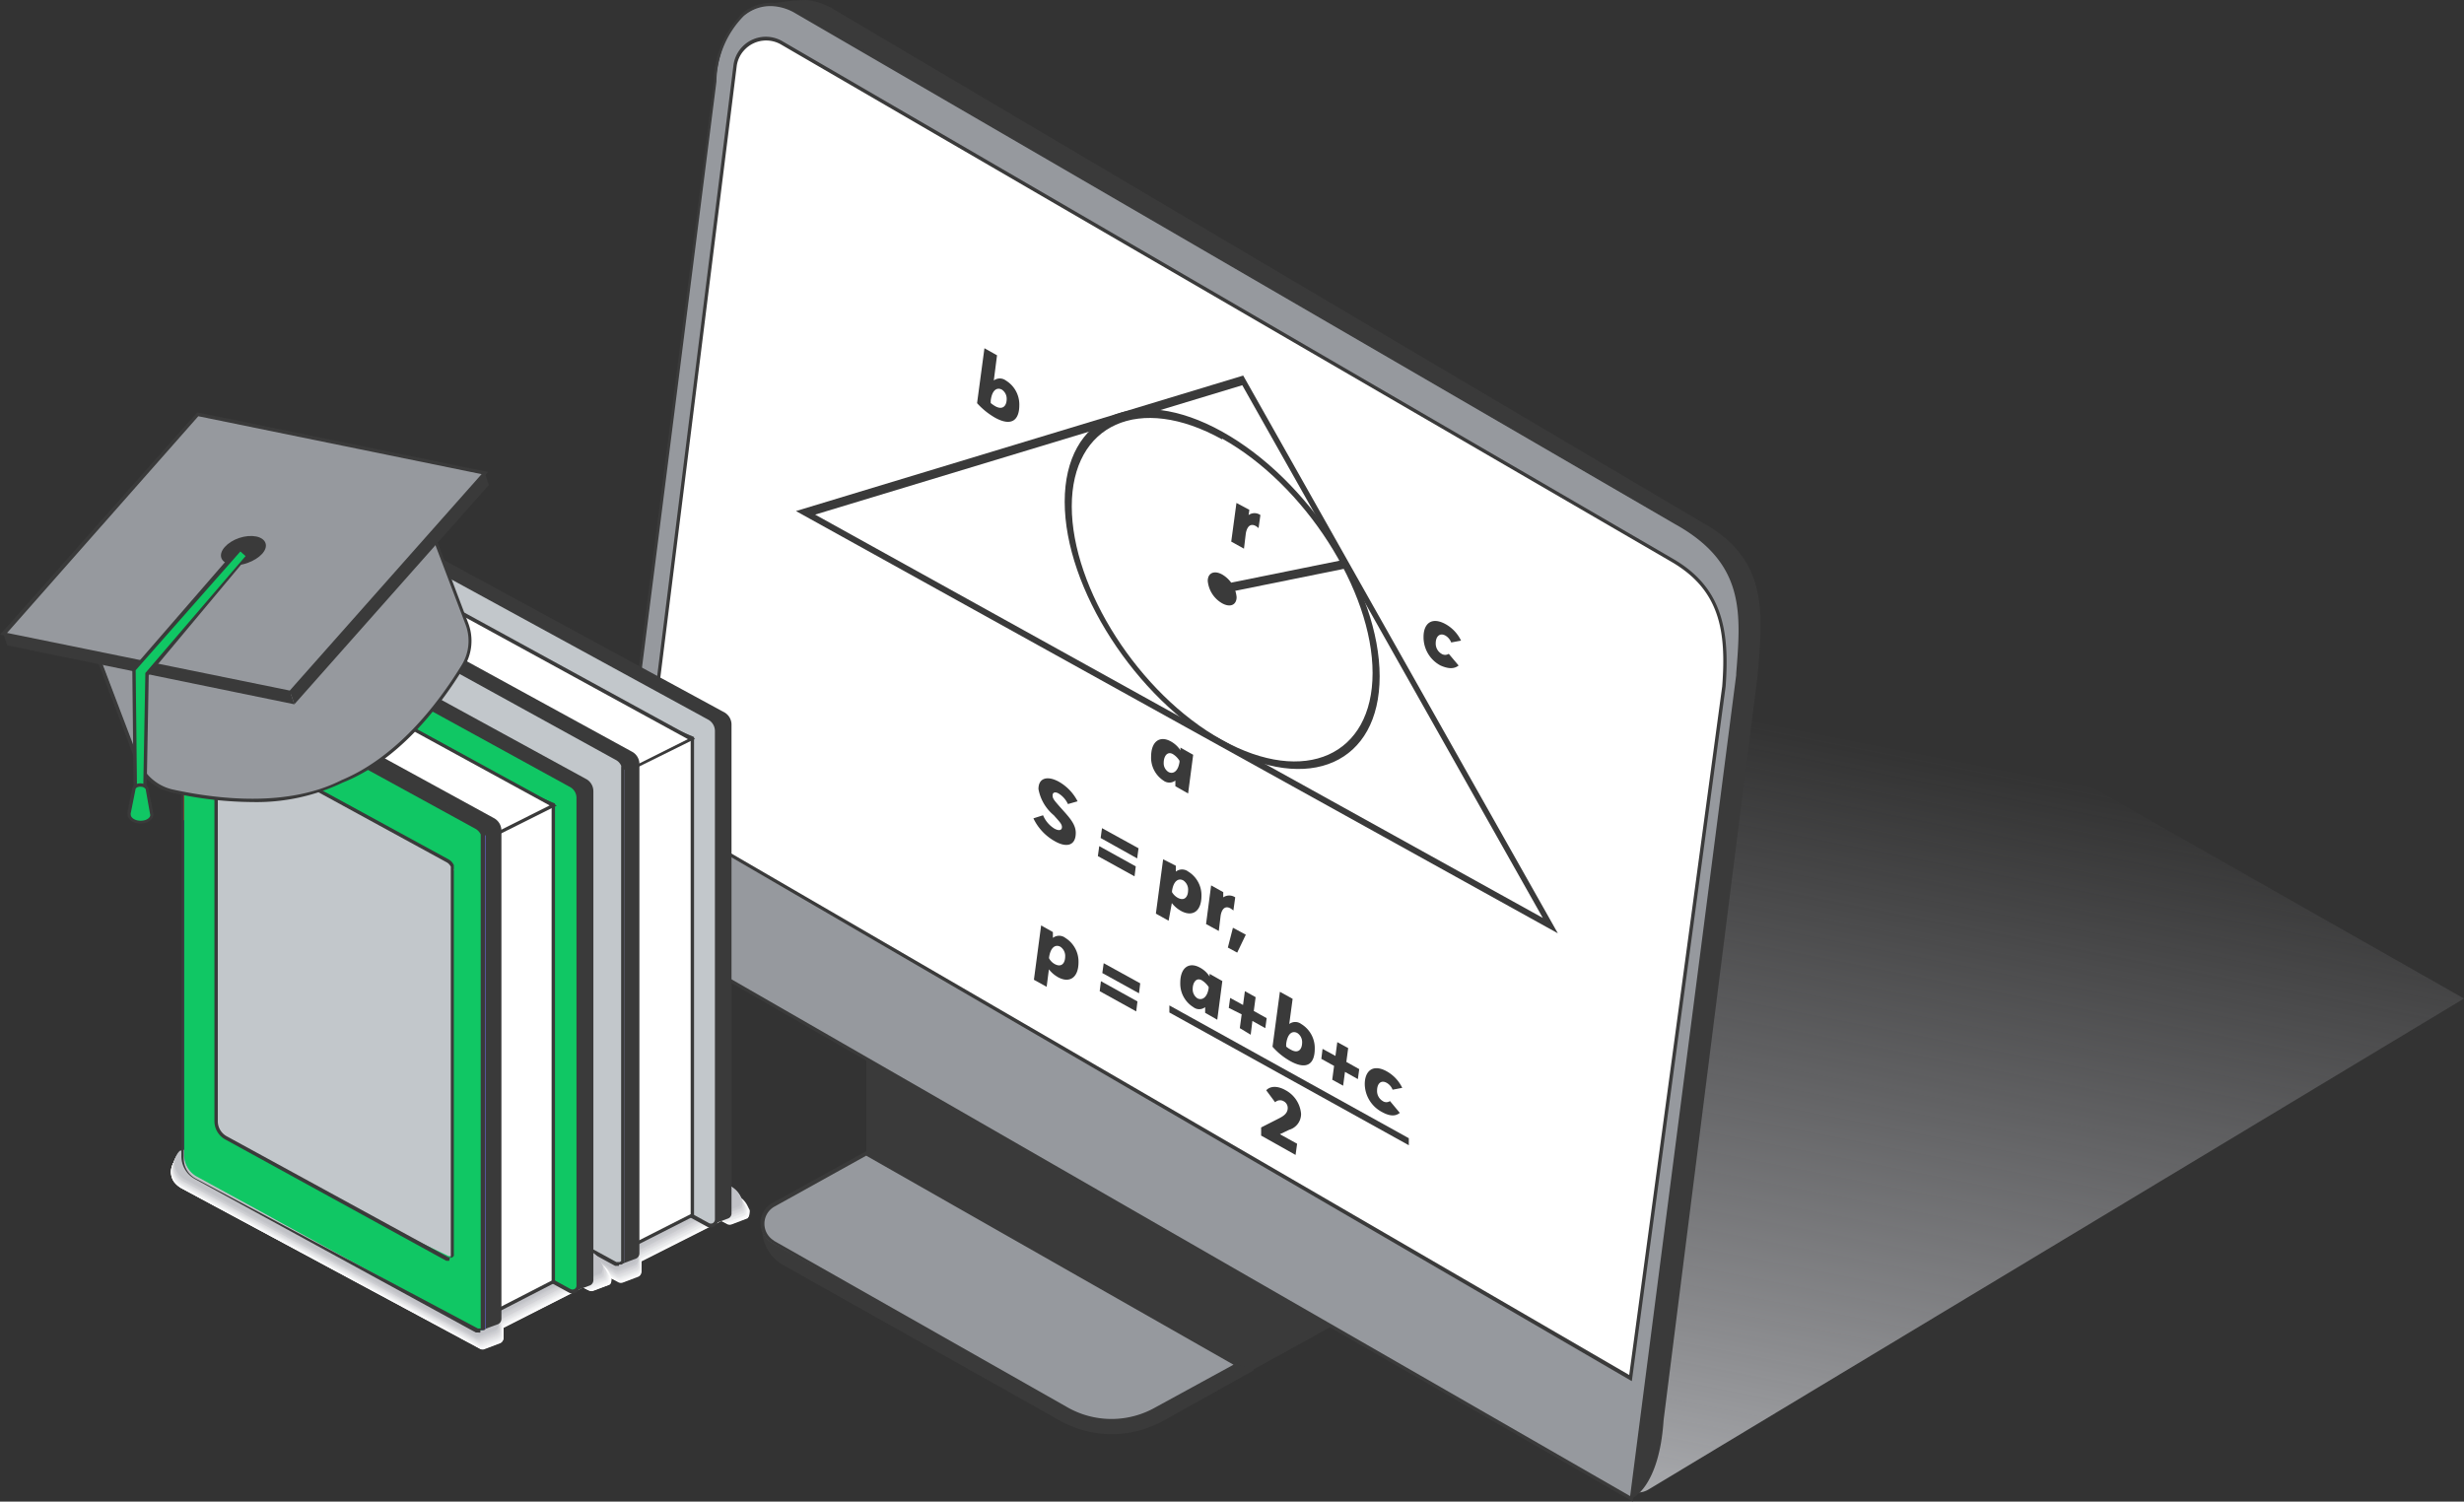 <?xml version="1.0" encoding="UTF-8"?> <svg xmlns="http://www.w3.org/2000/svg" xmlns:xlink="http://www.w3.org/1999/xlink" width="200.388" height="122.125" viewBox="0 0 200.388 122.125"><rect x="0" y="0" width="200.388" height="122.125" fill="#333333" stroke="none"/><defs><linearGradient id="a" x1="0.296" y1="1.102" x2="0.576" y2="0.267" gradientUnits="objectBoundingBox"><stop offset="0" stop-color="#cbcdd1"></stop><stop offset="1" stop-color="#afafb5" stop-opacity="0"></stop></linearGradient></defs><g style="isolation:isolate"><g transform="translate(0 0)"><path d="M41.172,68.329l81.134,46.059a1.723,1.723,0,0,0,1.735,0l66.342-39.943L107.327,27.3,41.172,65.358a1.71,1.71,0,0,0,0,2.971Z" transform="translate(10.005 6.764)" fill="url(#a)" style="mix-blend-mode:multiply;isolation:isolate"></path><path d="M71.006,80.859l4.456,10.622a8.638,8.638,0,0,0,8.588,0l9.873-5.442S69.983,80.26,71.006,80.859Z" transform="translate(17.617 20.047)" fill="#3a3a3a"></path><path d="M86.433,94.718l1.348.424.15-12.108-.824-.537L57.1,65.61Z" transform="translate(14.173 16.273)" fill="#3a3a3a"></path><path d="M86.572,94.813,56.44,77.675V65.18L86.572,82.73Z" transform="translate(14.009 16.166)" fill="#3a3a3a"></path><path d="M49.66,79.74v.424a3.358,3.358,0,0,0,1.673,2.921L73.8,95.717a8.625,8.625,0,0,0,8.575,0l7.277-4.057-1.361-.424h-.612Z" transform="translate(12.326 19.78)" fill="#3a3a3a"></path><path d="M50.534,82.442,74.413,95.91a7.339,7.339,0,0,0,7.339,0l6.541-3.57L58.136,75.19l-7.6,4.182a1.735,1.735,0,0,0,0,3.071Z" transform="translate(12.313 18.651)" fill="#96999e"></path><path d="M78.1,97.076a7.489,7.489,0,0,1-3.745-1L50.487,82.484a1.86,1.86,0,0,1,0-3.233l7.664-4.231h.075L88.582,92.383,81.83,96.127A7.489,7.489,0,0,1,78.1,97.076ZM50.637,82.3,74.5,95.84a7.24,7.24,0,0,0,7.19,0l6.328-3.458-29.87-17-7.489,4.157a1.6,1.6,0,0,0,0,2.759Z" transform="translate(12.298 18.608)" fill="#3a3a3a"></path><path d="M56.648.821,127.184,42.5c5.455,2.983,4.918,7.414,4.519,12.407l-7.652,60.613c-.362,5.53-2.621,6.391-2.621,6.391L50.444,81.194c-3.22-1.86-5.5-7.414-5.105-12.407L50.606.472A20.284,20.284,0,0,1,54.351.01a5.5,5.5,0,0,1,2.3.811Z" transform="translate(11.242 -0.01)" fill="#3a3a3a"></path><path d="M39.71,74.018l8.625-67.4C48.66,2.582,50.657.136,53.128.373A4.306,4.306,0,0,1,54.9.96L126.373,42.5c5.892,3.22,5.5,7.414,5.105,12.395l-8.663,67Z" transform="translate(9.857 0.076)" fill="#96999e"></path><path d="M122.958,122.09l-.175-.112L39.59,74.121,48.24,6.581a7.9,7.9,0,0,1,2.3-5.517A3.57,3.57,0,0,1,53.158.2a4.431,4.431,0,0,1,1.847.612l71.473,41.578c5.917,3.245,5.579,7.489,5.18,12.482h0ZM39.877,73.984l82.869,47.657,8.625-66.767v-.125c.4-4.993.724-9-4.993-12.17L54.868,1.051A4.082,4.082,0,0,0,53.146.477a3.3,3.3,0,0,0-2.5.8,7.751,7.751,0,0,0-2.209,5.33Z" transform="translate(9.827 0.035)" fill="#3a3a3a"></path><path d="M41.89,64.767l80.31,46.658,7.6-56.17c.35-4.581-.25-7.964-4.219-10.273L53.186,2.918a2.5,2.5,0,0,0-3.745,1.91Z" transform="translate(10.398 0.627)" fill="#fff"></path><path d="M122.34,111.742l-.175-.1L41.78,64.872v-.087L49.269,4.808a2.659,2.659,0,0,1,4.019-2.022l72.4,42.077c4.032,2.334,4.618,5.842,4.281,10.4ZM42.055,64.735l80.073,46.508,7.564-56.02c.349-4.556-.225-7.851-4.144-10.123L53.126,3.023a2.409,2.409,0,0,0-2.9.4,2.372,2.372,0,0,0-.687,1.41Z" transform="translate(10.37 0.584)" fill="#3a3a3a"></path><path d="M113.821,69.84,51.86,35.5,88.233,24.48ZM53.42,35.789l59.178,32.8L88.158,25.266Z" transform="translate(12.872 6.064)" fill="#3a3a3a"></path><path d="M82.177,54.095C75.149,50.188,69.37,41.25,69.37,34.2s5.779-9.611,12.807-5.7,12.807,12.832,12.807,19.9S89.242,58.014,82.177,54.095Zm0-24.964c-6.74-3.745-12.232-1.248-12.232,5.442s5.492,15.278,12.232,19.01,12.232,1.248,12.232-5.455S88.88,32.8,82.177,29.068Z" transform="translate(17.218 6.606)" fill="#3a3a3a"></path><path d="M79.839,39.184l-.349-.662L89.476,36.5l.35.662Z" transform="translate(19.73 9.047)" fill="#3a3a3a"></path><path d="M81.037,39.309c0,.649-.524.874-1.173.512A2.347,2.347,0,0,1,78.69,38c0-.649.524-.886,1.173-.524a2.384,2.384,0,0,1,1.173,1.835Z" transform="translate(19.532 9.247)" fill="#3a3a3a"></path><path d="M63.66,27.169l.6-4.469,1.024.574-.262,2.047h0a.811.811,0,0,1,.974,0,2.284,2.284,0,0,1,1.1,2.01c0,1.248-.662,1.748-1.985,1.011a5.979,5.979,0,0,1-1.448-1.173Zm2.409-.35a.886.886,0,0,0-.387-.749c-.387-.212-.8,0-.911.886v.2a2.608,2.608,0,0,0,.374.262C65.732,27.743,66.069,27.406,66.069,26.819Z" transform="translate(15.801 5.622)" fill="#3a3a3a"></path><path d="M92.75,41.756c0-1.036.624-1.673,1.8-1.024A3.046,3.046,0,0,1,95.8,42.068l-.8.15a1.136,1.136,0,0,0-.474-.562c-.462-.25-.786.075-.786.637a.961.961,0,0,0,.474.849.549.549,0,0,0,.587,0l.8.949c-.35.287-.824.287-1.473,0A2.6,2.6,0,0,1,92.75,41.756Z" transform="translate(23.022 10.033)" fill="#3a3a3a"></path><path d="M75,49.594c0-1.248.711-1.723,1.585-1.248a2.184,2.184,0,0,1,.8.736h0v-.225l1.036.587-.412,3.145L76.972,52v-.462h0a.8.8,0,0,1-.974,0,2.234,2.234,0,0,1-1-1.947Zm2.309.424v-.087a1.648,1.648,0,0,0-.549-.549c-.462-.25-.736.212-.736.711a.836.836,0,0,0,.387.749C76.785,51.042,77.2,50.8,77.31,50.019Z" transform="translate(18.616 11.943)" fill="#3a3a3a"></path><path d="M81.693,33.342l-.062.424h0a.824.824,0,0,1,.961,0l-.15,1.061c-.487-.449-.9-.312-1.036.424l-.15,1.248-1.036-.574.424-3.145Z" transform="translate(19.912 8.124)" fill="#3a3a3a"></path><path d="M67.33,53.977l.786-.25a2.334,2.334,0,0,0,.924,1.086c.387.212.612.125.612-.125s-.2-.437-.662-.961a3.607,3.607,0,0,1-1.248-2.134c0-.924.749-1.1,1.673-.587a3.869,3.869,0,0,1,1.51,1.585l-.786.225a1.972,1.972,0,0,0-.761-.861c-.287-.162-.487-.087-.487.162s.137.4.537.861c.711.811,1.348,1.4,1.348,2.184,0,1.036-.749,1.248-1.772.637a4.194,4.194,0,0,1-1.673-1.822Z" transform="translate(16.712 12.578)" fill="#3a3a3a"></path><path d="M74.613,57.078l-.1.811L71.53,56.242l.112-.811Zm.225-1.473-.112.824-2.971-1.66.112-.8Z" transform="translate(17.755 13.384)" fill="#3a3a3a"></path><path d="M76.933,56.524V57h0a.824.824,0,0,1,1.011,0,2.247,2.247,0,0,1,1.073,1.972c0,1.248-.711,1.723-1.623,1.248a2.5,2.5,0,0,1-.786-.662h0l-.262,1.435-1.036-.574L75.9,56Zm1,1.972a.9.9,0,0,0-.387-.774c-.374-.212-.8,0-.924.861v.087a1.248,1.248,0,0,0,.449.449C77.632,59.433,77.931,59.058,77.931,58.5Z" transform="translate(18.693 13.887)" fill="#3a3a3a"></path><path d="M79.978,58.249v.424h0a.861.861,0,0,1,.974,0l-.15,1.073c-.5-.462-.911-.312-1.036.412l-.15,1.248-1.036-.562.412-3.145Z" transform="translate(19.504 14.309)" fill="#3a3a3a"></path><path d="M81.46,61.022l-.7,1.46L80,62.07l.412-1.61Z" transform="translate(19.857 14.994)" fill="#3a3a3a"></path><path d="M68.908,60.847v.474h0a.824.824,0,0,1,1.011,0,2.272,2.272,0,0,1,1.073,1.972c0,1.248-.711,1.723-1.623,1.248a2.5,2.5,0,0,1-.786-.662h0L68.4,65.3l-1.036-.574.587-4.419Zm1,1.972a.9.9,0,0,0-.387-.774c-.374-.212-.8,0-.924.861v.075a1.148,1.148,0,0,0,.449.462c.562.312.861-.062.861-.624Z" transform="translate(16.72 14.957)" fill="#3a3a3a"></path><path d="M74.721,65.878l-.1.811L71.65,65.042l.1-.811Zm.225-1.473-.1.811-2.983-1.648.112-.8Z" transform="translate(17.784 15.568)" fill="#3a3a3a"></path><path d="M76.9,64.334c0-1.248.711-1.723,1.585-1.248a2.085,2.085,0,0,1,.8.736h0V63.6l1.036.587-.412,3.146-.986-.562v-.462h0a.774.774,0,0,1-.961,0A2.247,2.247,0,0,1,76.9,64.334Zm2.309.424v-.087a1.81,1.81,0,0,0-.562-.549c-.462-.25-.736.212-.736.711a.874.874,0,0,0,.387.761C78.685,65.782,79.1,65.52,79.209,64.759Z" transform="translate(19.087 15.601)" fill="#3a3a3a"></path><path d="M80.06,65.951l.112-.811,1.048.574.15-1.123.874.487-.15,1.123,1.048.587-.112.811-1.049-.587-.137,1.123-.886-.537.15-1.123Z" transform="translate(19.872 16.02)" fill="#3a3a3a"></path><path d="M82.91,69.1l.6-4.469,1.036.574-.275,2.047h0a.811.811,0,0,1,.974,0,2.284,2.284,0,0,1,1.1,2.01c0,1.248-.649,1.748-1.985,1.011A5.455,5.455,0,0,1,82.91,69.1Zm2.409-.362a.886.886,0,0,0-.387-.749c-.387-.212-.8,0-.911.886v.212a1.76,1.76,0,0,0,.374.25C84.995,69.685,85.319,69.336,85.319,68.737Z" transform="translate(20.579 16.029)" fill="#3a3a3a"></path><path d="M86.09,69.271l.1-.811,1.048.574.15-1.123.886.487-.15,1.123,1.049.587-.112.811-1.048-.587-.15,1.123-.886-.487.15-1.123Z" transform="translate(21.369 16.844)" fill="#3a3a3a"></path><path d="M88.92,70.908c0-1.048.637-1.685,1.8-1.036a3.046,3.046,0,0,1,1.248,1.336l-.786.15a1.1,1.1,0,0,0-.487-.562c-.462-.25-.774.075-.774.637a.949.949,0,0,0,.462.849.512.512,0,0,0,.587,0l.8.961c-.35.287-.811.287-1.46-.075A2.609,2.609,0,0,1,88.92,70.908Z" transform="translate(22.071 17.266)" fill="#3a3a3a"></path><path d="M95.662,76.891,76.19,66.094V65.52l19.472,10.8Z" transform="translate(18.911 16.25)" fill="#3a3a3a"></path><path d="M83.643,73.377c.312-.162.687-.387.687-.836a.612.612,0,0,0-.337-.549.574.574,0,0,0-.687.087l-.724-.974c.312-.337.886-.4,1.585,0a2.4,2.4,0,0,1,1.248,1.91,1.336,1.336,0,0,1-.961,1.3l-.761.362h0l1.4.774-.125.911-2.8-1.573v-.662Z" transform="translate(20.396 17.568)" fill="#3a3a3a"></path><g transform="translate(25.153 85.503)" style="mix-blend-mode:multiply;isolation:isolate"><path d="M30.872,69l-10.31,2.784-.1.137a1.385,1.385,0,0,0-.075,1.648,1.922,1.922,0,0,0,.649.574L45.314,87.186a.462.462,0,0,0,.362,0h0l1.248-.474a.437.437,0,0,0,.237-.387v-.849l6.5-3.283.5.262a.462.462,0,0,0,.362,0h0l1.248-.474c.137-.075.15-.387.15-.562l-.175-.374a1.885,1.885,0,0,0-.836-.811Z" transform="translate(-20.151 -68.388)" fill="#fff"></path><path d="M30.869,69l-10.3,2.784-.1.137a1.385,1.385,0,0,0-.075,1.648,1.922,1.922,0,0,0,.649.574L45.3,87.137a.424.424,0,0,0,.35,0h0l1.248-.474a.449.449,0,0,0,.25-.387v-.849l6.516-3.283.5.262a.424.424,0,0,0,.349,0h0l1.248-.474c.137-.075.162-.387.162-.574L55.734,81a1.8,1.8,0,0,0-.824-.761Z" transform="translate(-20.149 -68.388)" fill="#fcfcfc"></path><path d="M30.866,69,20.58,71.721l-.1.137a1.41,1.41,0,0,0-.075,1.648,1.8,1.8,0,0,0,.649.574L45.27,87.087a.462.462,0,0,0,.362,0h0l1.248-.474a.4.4,0,0,0,.25-.387v-.836l6.528-3.3.487.262a.412.412,0,0,0,.362,0h0l1.311-.474c.137-.075.15-.387.15-.562l-.187-.374a1.86,1.86,0,0,0-.886-.861Z" transform="translate(-20.145 -68.388)" fill="#f9f9fa"></path><path d="M30.864,68.94,20.591,71.711l-.1.137a1.386,1.386,0,0,0-.075,1.635,1.747,1.747,0,0,0,.662.574L45.255,87.052a.462.462,0,0,0,.362,0h0l1.248-.474a.437.437,0,0,0,.237-.387v-.836l6.4-3.308.5.262a.462.462,0,0,0,.362,0h0l1.248-.474c.137,0,.15-.387.15-.562l-.175-.374a1.835,1.835,0,0,0-.886-.849Z" transform="translate(-20.143 -68.403)" fill="#f6f6f7"></path><path d="M30.86,68.91,20.6,71.681l-.1.137a1.435,1.435,0,0,0-.075,1.648,1.935,1.935,0,0,0,.662.562L45.227,87a.462.462,0,0,0,.362,0h0l1.248-.474a.449.449,0,0,0,.25-.387V85.3l6.391-3.308.5.262a.424.424,0,0,0,.35,0h0l1.248-.462c.15-.075.162-.387.162-.562l-.187-.374a1.86,1.86,0,0,0-.886-.861Z" transform="translate(-20.139 -68.411)" fill="#f3f3f4"></path><path d="M30.857,68.89,20.622,71.649l-.112.137a1.435,1.435,0,0,0-.075,1.648A2.06,2.06,0,0,0,21.1,74L45.212,86.952a.462.462,0,0,0,.362,0h0l1.248-.474a.437.437,0,0,0,.237-.387v-.836l6.391-3.308.487.262a.462.462,0,0,0,.362,0h0l1.248-.474c.137-.075.15-.387.15-.562l-.175-.374a1.835,1.835,0,0,0-.886-.849Z" transform="translate(-20.136 -68.416)" fill="#f0f0f2"></path><path d="M30.855,68.86,20.632,71.631l-.112.137a1.386,1.386,0,0,0-.062,1.635,1.9,1.9,0,0,0,.649.562L45.2,86.909a.424.424,0,0,0,.349,0h0l1.248-.462a.437.437,0,0,0,.237-.387v-.8l6.378-3.3.5.262a.424.424,0,0,0,.35,0h0l1.248-.474c.137,0,.162-.387.162-.562l-.187-.362a1.8,1.8,0,0,0-.886-.861Z" transform="translate(-20.134 -68.423)" fill="#edeeef"></path><path d="M30.851,68.84,20.641,71.6l-.1.137a1.386,1.386,0,0,0-.075,1.635,1.773,1.773,0,0,0,.649.562L45.168,86.864a.462.462,0,0,0,.362,0h0l1.248-.474a.4.4,0,0,0,.25-.374v-.749l6.366-3.3.487.262a.462.462,0,0,0,.362,0h0l1.248-.462c.15-.075.162-.387.162-.562l-.187-.374a1.86,1.86,0,0,0-.874-.849Z" transform="translate(-20.13 -68.428)" fill="#eaebec"></path><path d="M30.849,68.82l-10.2,2.721-.1.137a1.385,1.385,0,0,0-.075,1.635,1.772,1.772,0,0,0,.649.562L45.153,86.807a.424.424,0,0,0,.349,0h0l1.248-.474a.424.424,0,0,0,.237-.387v-.824l6.353-3.3.5.262a.424.424,0,0,0,.349,0h0l1.248-.474c.137-.075.15-.387.15-.562l-.175-.362a1.8,1.8,0,0,0-.886-.861Z" transform="translate(-20.128 -68.433)" fill="#e7e8ea"></path><path d="M30.846,68.79,20.66,71.549l-.1.137a1.373,1.373,0,0,0-.075,1.623,1.772,1.772,0,0,0,.649.562L45.125,86.764a.462.462,0,0,0,.362,0h0l1.248-.474a.449.449,0,0,0,.25-.387v-.836l6.341-3.27.5.25a.424.424,0,0,0,.349,0h0l1.248-.474c.137,0,.162-.374.162-.549l-.187-.374a1.86,1.86,0,0,0-.874-.849Z" transform="translate(-20.125 -68.441)" fill="#e4e5e7"></path><path d="M30.843,68.77,20.67,71.554l-.1.137a1.41,1.41,0,0,0-.075,1.635,2.035,2.035,0,0,0,.649.562L45.11,86.757a.424.424,0,0,0,.349,0h0l1.248-.462a.424.424,0,0,0,.25-.387v-.836L53.3,81.8l.487.262a.424.424,0,0,0,.35,0h0l1.248-.462c.137-.075.15-.387.15-.562l-.187-.374a1.685,1.685,0,0,0-.874-.836Z" transform="translate(-20.122 -68.445)" fill="#e1e2e4"></path><path d="M30.828,68.75,20.68,71.484l-.1.137a1.41,1.41,0,0,0-.075,1.635,2.034,2.034,0,0,0,.649.562L45.095,86.674a.424.424,0,0,0,.349,0h0l1.248-.462a.437.437,0,0,0,.237-.387v-.836l6.328-3.27.5.262a.487.487,0,0,0,.35,0h0l1.248-.462c.137-.075.15-.387.15-.562L55.33,80.6a1.86,1.86,0,0,0-.874-.849Z" transform="translate(-20.119 -68.45)" fill="#dfdfe2"></path><path d="M30.824,68.73,20.689,71.464l-.1.137a1.41,1.41,0,0,0-.075,1.623,2.01,2.01,0,0,0,.649.562l23.9,12.832a.424.424,0,0,0,.349,0h0l1.248-.474a.412.412,0,0,0,.25-.374v-.836l6.316-3.258.487.25a.437.437,0,0,0,.349,0h0l1.248-.474c.15,0,.162-.374.162-.549l-.187-.374a1.685,1.685,0,0,0-.874-.836Z" transform="translate(-20.116 -68.455)" fill="#dcdcdf"></path><path d="M30.821,68.7,20.7,71.434l-.1.137a1.386,1.386,0,0,0-.062,1.623,1.847,1.847,0,0,0,.637.562L45.051,86.549a.424.424,0,0,0,.35,0h0l1.248-.474a.4.4,0,0,0,.237-.374v-.774L53.2,81.669l.487.262a.424.424,0,0,0,.349,0h0l1.248-.462c.137-.075.15-.387.15-.562l-.175-.362a1.86,1.86,0,0,0-.874-.849Z" transform="translate(-20.113 -68.463)" fill="#d9d9dc"></path><path d="M30.819,68.68l-10.1,2.734-.112.125a1.386,1.386,0,0,0-.062,1.623,1.847,1.847,0,0,0,.637.562L45.024,86.554a.424.424,0,0,0,.35,0h0l1.248-.462a.424.424,0,0,0,.237-.374v-.836l6.3-3.258.487.262a.424.424,0,0,0,.349,0h0l1.248-.462c.137-.075.162-.374.162-.549l-.187-.374a1.723,1.723,0,0,0-.874-.836Z" transform="translate(-20.111 -68.468)" fill="#d6d6da"></path><path d="M30.815,68.65,20.73,71.384l-.1.137a1.373,1.373,0,0,0-.075,1.61,1.835,1.835,0,0,0,.637.562L45.007,86.487a.424.424,0,0,0,.349,0h0l1.248-.462a.449.449,0,0,0,.25-.387v-.824L53.1,81.569l.487.25a.424.424,0,0,0,.349,0h0l1.248-.462c.137-.062.15-.374.15-.549l-.187-.362a1.785,1.785,0,0,0-.861-.849Z" transform="translate(-20.107 -68.475)" fill="#d3d3d7"></path><path d="M30.813,68.63,20.74,71.351l-.1.137a1.373,1.373,0,0,0-.075,1.61,1.772,1.772,0,0,0,.649.562L44.93,86.43a.437.437,0,0,0,.349,0h0l1.248-.462a.437.437,0,0,0,.237-.387v-.824l6.241-3.245.5.25a.424.424,0,0,0,.349,0h0L55.1,81.3c.137-.075.15-.387.15-.562l-.175-.362a1.772,1.772,0,0,0-.874-.836Z" transform="translate(-20.104 -68.48)" fill="#d0d1d4"></path><path d="M30.81,68.61,20.75,71.331l-.1.125a1.386,1.386,0,0,0-.075,1.623,1.86,1.86,0,0,0,.649.549L44.94,86.385a.424.424,0,0,0,.349,0h0l1.248-.462a.437.437,0,0,0,.237-.387v-.824l6.241-3.245.487.262a.424.424,0,0,0,.349,0h0l1.248-.462c.137-.075.162-.374.162-.549l-.187-.362a1.785,1.785,0,0,0-.861-.849Z" transform="translate(-20.102 -68.485)" fill="#cdced2"></path><path d="M30.795,68.58,20.809,71.3l-.1.137a1.386,1.386,0,0,0-.075,1.61,1.86,1.86,0,0,0,.649.549L45,86.342a.424.424,0,0,0,.35,0h0L46.6,85.88a.4.4,0,0,0,.237-.374v-.8l6.241-3.245.487.262a.487.487,0,0,0,.349,0h0l1.248-.462c.137-.062.15-.374.15-.549l-.137-.374A1.772,1.772,0,0,0,54.3,79.5Z" transform="translate(-20.086 -68.493)" fill="#cacbcf"></path><path d="M30.795,68.56l-9.986,2.709-.1.137a1.386,1.386,0,0,0-.075,1.61,1.985,1.985,0,0,0,.649.549L45,86.3a.424.424,0,0,0,.35,0h0l1.248-.462a.424.424,0,0,0,.237-.374v-.824L53.075,81.4l.487.25a.437.437,0,0,0,.349,0h0l1.248-.462c.137-.075.15-.387.15-.549l-.175-.374a1.86,1.86,0,0,0-.861-.836Z" transform="translate(-20.086 -68.498)" fill="#c7c8cc"></path><path d="M30.794,68.54l-9.986,2.709-.1.125a1.373,1.373,0,0,0-.062,1.61,1.823,1.823,0,0,0,.637.549L44.861,86.24a.4.4,0,0,0,.337,0h0l1.248-.462a.424.424,0,0,0,.237-.374V84.58l6.241-3.233.487.262a.424.424,0,0,0,.349,0h0l1.248-.462c.137-.075.15-.374.15-.549l-.05-.25a1.835,1.835,0,0,0-.874-.836Z" transform="translate(-20.086 -68.503)" fill="#c4c5ca"></path><path d="M30.8,68.51,20.81,71.219l-.112.137a1.373,1.373,0,0,0-.062,1.6,1.985,1.985,0,0,0,.637.562L44.863,86.2a.424.424,0,0,0,.349,0h0l1.248-.462a.437.437,0,0,0,.237-.374v-.824L52.939,81.3l.474.262a.424.424,0,0,0,.349,0h0l1.248-.462c.137-.062.15-.374.15-.549l-.175-.362a1.86,1.86,0,0,0-.861-.836Z" transform="translate(-20.087 -68.51)" fill="#c1c2c7"></path></g><path d="M29.75,49.182h0l-.612.225-.449.162-.2.087L23.5,51.491l-.849.325-.449.162-1.248.474V39.646s.836-5.28,8.737-3.632V49.182Z" transform="translate(5.2 8.847)" fill="#322c8d"></path><path d="M22,38.826a6.366,6.366,0,0,1,6.241-2.5V51.308L22,57.262Z" transform="translate(5.461 8.981)" fill="#5151ad"></path><path d="M52.239,49.031,28.248,36,27,36.462v3.532l1.248-.25v36.2a2,2,0,0,0,1.024,1.735l21.22,11.6v.836l.724.549,1.323-.5a.437.437,0,0,0,.25-.4V50.042a1.148,1.148,0,0,0-.549-1.011Z" transform="translate(6.702 8.923)" fill="#3a3a3a"></path><path d="M50.878,90.592,28.036,78.11A1.985,1.985,0,0,1,27,76.363V36.32L50.978,49.426a1.161,1.161,0,0,1,.6,1V90.18a.474.474,0,0,1-.7.412Z" transform="translate(6.702 9.003)" fill="#c2c7cb"></path><path d="M51.128,90.887a.574.574,0,0,1-.287-.075L28,78.33a2.109,2.109,0,0,1-1.1-1.86V36.14l.2.112L51.065,49.346a1.248,1.248,0,0,1,.674,1.123V90.225a.612.612,0,0,1-.3.524.674.674,0,0,1-.312.137ZM27.162,36.6V76.407a1.86,1.86,0,0,0,.961,1.623L50.978,90.512a.337.337,0,0,0,.325,0,.349.349,0,0,0,.162-.287V50.469a1.061,1.061,0,0,0-.524-.886Z" transform="translate(6.677 8.958)" fill="#3a3a3a"></path><path d="M50.29,89.1l-4.369,2.247L23.99,39.28,50.29,50.3Z" transform="translate(5.955 9.737)" fill="#fff"></path><path d="M45.883,91.592v-.137L23.84,39.03,50.527,50.264V89.233Zm-21.594-52L46.021,91.218l4.231-2.147V50.464Z" transform="translate(5.917 9.675)" fill="#3a3a3a"></path><path d="M46.159,91.216,23.03,78.584V39.79L46.159,52.434Z" transform="translate(5.716 9.864)" fill="#cbd3fa"></path><path d="M23.03,40.224l4.381-2.184L50.528,50.672l-4.369,2.2Z" transform="translate(5.716 9.43)" fill="#fff"></path><path d="M46.2,53h0L22.8,40.254l4.668-2.334h.062L50.872,50.689ZM23.387,40.267l22.83,12.482,4.069-2.035L27.468,38.232Z" transform="translate(5.659 9.4)" fill="#3a3a3a"></path><path d="M46.214,51.609,22.248,38.49,21,38.952v3.532l1.248-.162v36.2a1.972,1.972,0,0,0,1.024,1.8l21.22,11.6v.836l.711.549,1.336-.5a.474.474,0,0,0,.25-.4V52.595a1.136,1.136,0,0,0-.574-.986Z" transform="translate(5.212 9.541)" fill="#3a3a3a"></path><path d="M45.54,52.965V92.808h0V92.9a.412.412,0,0,0,0,.075h0a.162.162,0,0,1-.075.087h-.612l-5.28-2.846-2.234-1.248-8.188-4.481-1.648-.9L22,80.638A2,2,0,0,1,21,78.9V38.86l1.248.7,1.248.724,2.022,1.111,2.971,1.573.649.362.612.337h0l7.589,4.107,7.6,4.169a1.024,1.024,0,0,1,.487.512.863.863,0,0,1,0,.125.312.312,0,0,1,0,.087.187.187,0,0,1,0,.112v.087Z" transform="translate(5.212 9.633)" fill="#6a6ae5"></path><path d="M45.54,52.965V92.808h0V92.9a.412.412,0,0,0,0,.075h0a.162.162,0,0,1-.075.087h-.612l-5.28-2.846-.387-.2h0l-1.81-.986-8.188-4.481-1.648-.9L22,80.638A2,2,0,0,1,21,78.9V38.86l1.248.7,1.248.724,2.022,1.111,2.971,1.573.649.362.612.337h0l7.589,4.107,7.6,4.169a1.024,1.024,0,0,1,.487.512.863.863,0,0,1,0,.125.312.312,0,0,1,0,.087.187.187,0,0,1,0,.112v.087Z" transform="translate(5.212 9.633)" fill="#c2c7cb"></path><path d="M45.148,93.364h-.3L21.968,80.882a2.134,2.134,0,0,1-1.1-1.86V38.68L45.048,51.886a1.248,1.248,0,0,1,.537.587.524.524,0,0,1,0,.125v.1a.537.537,0,0,1,0,.15.437.437,0,0,0,0,.087V92.753a.474.474,0,0,1,0,.125.237.237,0,0,1,0,.112v.075h0a.275.275,0,0,1-.1.112l-.112.075h0a.2.2,0,0,1-.112,0h-.075Zm-24-54.222V78.947a1.847,1.847,0,0,0,.949,1.623L44.948,93.052h.262l.125-.075h0V52.81h0a.287.287,0,0,0,0-.125.961.961,0,0,0-.424-.462Z" transform="translate(5.18 9.588)" fill="#3a3a3a"></path><path d="M27.5,52V81.412L22,78.4a2,2,0,0,1-1-1.735V47.86l1.248.7.449.25.8.474,2.609,1.435.849.462A.986.986,0,0,1,27.5,52Z" transform="translate(5.212 11.867)" fill="#525167" opacity="0.2"></path><g transform="translate(13.903 90.92)" style="mix-blend-mode:multiply;isolation:isolate"><path d="M21.85,73.34l-10.3,2.784-.112.137a1.423,1.423,0,0,0-.075,1.648,2.059,2.059,0,0,0,.662.562L36.3,91.526a.462.462,0,0,0,.362,0h0l1.248-.474a.424.424,0,0,0,.25-.387v-.849l6.5-3.3.5.262a.462.462,0,0,0,.362,0h0l1.248-.474c.15-.075.162-.387.162-.562l-.187-.374a1.8,1.8,0,0,0-.886-.861Z" transform="translate(-11.138 -72.728)" fill="#fff"></path><path d="M21.849,73.32,11.564,76.1l-.1.137a1.41,1.41,0,0,0-.087,1.673,2.059,2.059,0,0,0,.662.562L36.291,91.481a.424.424,0,0,0,.349,0h0l1.311-.474a.437.437,0,0,0,.237-.387v-.849l6.478-3.283.5.262a.424.424,0,0,0,.349,0h0l1.311-.474c.137-.075.15-.387.15-.562L46.8,85.34a1.835,1.835,0,0,0-.9-.861Z" transform="translate(-11.137 -72.733)" fill="#fcfcfc"></path><path d="M21.849,73.29,11.576,76.074l-.1.137a1.386,1.386,0,0,0-.075,1.71,1.9,1.9,0,0,0,.649.562L36.266,91.489a.462.462,0,0,0,.362,0h0l1.248-.474a.449.449,0,0,0,.25-.387v-.849l6.4-3.308.5.262a.462.462,0,0,0,.362,0h0l1.248-.462c.137-.075.162-.4.162-.574l-.187-.362a1.8,1.8,0,0,0-.886-.861Z" transform="translate(-11.137 -72.741)" fill="#f9f9fa"></path><path d="M21.841,73.27,11.58,76.041l-.1.137a1.41,1.41,0,0,0-.075,1.648,1.922,1.922,0,0,0,.649.574l24.19,12.981a.424.424,0,0,0,.349,0h0l1.248-.474a.424.424,0,0,0,.25-.387v-.849l6.4-3.308.5.262a.424.424,0,0,0,.349,0h0l1.248-.474c.137-.075.15-.387.15-.562l-.187-.374a1.8,1.8,0,0,0-.886-.861Z" transform="translate(-11.129 -72.746)" fill="#f6f6f7"></path><path d="M21.839,73.25,11.591,76.021l-.1.137a1.386,1.386,0,0,0-.075,1.635,1.922,1.922,0,0,0,.649.574L36.218,91.337a.462.462,0,0,0,.362,0h0l1.248-.474a.412.412,0,0,0,.25-.374v-.824l6.391-3.3.487.262a.462.462,0,0,0,.362,0h0l1.248-.474c.137-.075.162-.387.162-.562l-.187-.374a1.835,1.835,0,0,0-.886-.849Z" transform="translate(-11.126 -72.751)" fill="#f3f3f4"></path><path d="M21.836,73.22,11.6,75.991l-.1.137a1.386,1.386,0,0,0-.075,1.635,1.922,1.922,0,0,0,.649.574L36.2,91.294a.424.424,0,0,0,.349,0h0L37.8,90.82a.412.412,0,0,0,.25-.374V89.6l6.378-3.3.5.262a.424.424,0,0,0,.35,0h0l1.248-.474c.15,0,.162-.374.162-.562l-.187-.362a1.8,1.8,0,0,0-.886-.861Z" transform="translate(-11.124 -72.758)" fill="#f0f0f2"></path><path d="M21.832,73.2,11.61,75.959l-.1.137a1.41,1.41,0,0,0-.075,1.635,1.91,1.91,0,0,0,.649.574l24.09,12.931a.462.462,0,0,0,.362,0h0l1.248-.474a.437.437,0,0,0,.237-.387v-.836l6.378-3.3.5.262a.424.424,0,0,0,.349,0h0l1.248-.462c.137-.075.15-.387.15-.562l-.175-.374a1.835,1.835,0,0,0-.886-.849Z" transform="translate(-11.12 -72.763)" fill="#edeeef"></path><path d="M21.83,73.18,11.62,75.939l-.1.137a1.41,1.41,0,0,0-.075,1.635,1.935,1.935,0,0,0,.662.562L36.159,91.192a.424.424,0,0,0,.35,0h0l1.248-.474a.449.449,0,0,0,.25-.387v-.836l6.366-3.283.487.25a.437.437,0,0,0,.349,0h0l1.248-.474c.137-.075.162-.387.162-.562l-.187-.362a1.8,1.8,0,0,0-.886-.861Z" transform="translate(-11.118 -72.768)" fill="#eaebec"></path><path d="M21.827,73.15,11.642,75.909l-.112.137a1.41,1.41,0,0,0-.075,1.635,1.935,1.935,0,0,0,.662.562L36.144,91.149a.424.424,0,0,0,.35,0h0l1.248-.462a.424.424,0,0,0,.25-.387v-.836l6.353-3.283.5.262a.424.424,0,0,0,.349,0h0l1.248-.462c.137-.075.15-.387.15-.562l-.187-.374a1.748,1.748,0,0,0-.874-.849Z" transform="translate(-11.115 -72.776)" fill="#e7e8ea"></path><path d="M21.824,73.13,11.651,75.876l-.1.137a1.386,1.386,0,0,0-.075,1.635,1.9,1.9,0,0,0,.649.562L36.116,91.1a.424.424,0,0,0,.35,0h0l1.248-.462a.437.437,0,0,0,.237-.387v-.811L44.3,86.161l.487.262a.525.525,0,0,0,.362,0h0l1.248-.462c.137-.075.15-.387.15-.562l-.175-.362a1.723,1.723,0,0,0-.886-.849Z" transform="translate(-11.112 -72.781)" fill="#e4e5e7"></path><path d="M21.821,73.11,11.66,75.856l-.1.137a1.373,1.373,0,0,0-.075,1.623,1.9,1.9,0,0,0,.649.562L36.1,91.047a.424.424,0,0,0,.349,0h0l1.248-.474a.412.412,0,0,0,.25-.374v-.836l6.328-3.283.5.262a.424.424,0,0,0,.349,0h0l1.248-.474c.137-.075.162-.387.162-.562l-.187-.362a1.81,1.81,0,0,0-.874-.849Z" transform="translate(-11.109 -72.785)" fill="#e1e2e4"></path><path d="M21.818,73.08,11.67,75.826l-.1.137a1.373,1.373,0,0,0-.075,1.623,1.772,1.772,0,0,0,.649.562L36.073,91a.437.437,0,0,0,.349,0h0l1.248-.474a.424.424,0,0,0,.237-.374v-.836l6.328-3.27.487.262a.462.462,0,0,0,.362,0h0l1.248-.462c.137-.075.15-.387.15-.562l-.175-.374a1.748,1.748,0,0,0-.886-.836Z" transform="translate(-11.106 -72.793)" fill="#dfdfe2"></path><path d="M21.815,73.06,11.68,75.794l-.1.137a1.386,1.386,0,0,0-.075,1.623,1.772,1.772,0,0,0,.649.562l23.9,12.844a.424.424,0,0,0,.349,0h0l1.248-.462a.437.437,0,0,0,.237-.387v-.824l6.328-3.27.487.262a.424.424,0,0,0,.349,0h0l1.248-.462c.137-.075.162-.387.162-.562l-.187-.362a1.86,1.86,0,0,0-.874-.849Z" transform="translate(-11.103 -72.798)" fill="#dcdcdf"></path><path d="M21.813,73,11.69,75.734l-.1.137a1.386,1.386,0,0,0-.075,1.623,1.86,1.86,0,0,0,.649.549L36.03,90.924a.424.424,0,0,0,.35,0h0l1.248-.462a.449.449,0,0,0,.25-.387v-.849l6.241-3.27.5.262a.424.424,0,0,0,.35,0h0l1.248-.462c.137,0,.15-.374.15-.549l-.187-.374A1.685,1.685,0,0,0,45.3,84Z" transform="translate(-11.101 -72.813)" fill="#d9d9dc"></path><path d="M21.809,73,11.7,75.734l-.1.137a1.41,1.41,0,0,0-.075,1.623,1.985,1.985,0,0,0,.649.549L36.014,90.862a.424.424,0,0,0,.35,0h0l1.248-.462a.437.437,0,0,0,.237-.387v-.786l6.241-3.258.487.25a.424.424,0,0,0,.349,0h0l1.248-.462c.137-.075.15-.387.15-.562l-.175-.362a1.86,1.86,0,0,0-.874-.849Z" transform="translate(-11.097 -72.813)" fill="#d6d6da"></path><path d="M21.807,73l-10.1,2.734-.1.125a1.386,1.386,0,0,0-.062,1.623,1.822,1.822,0,0,0,.624.512L35.986,90.812a.462.462,0,0,0,.362,0h0l1.248-.474a.4.4,0,0,0,.237-.374v-.736l6.241-3.258.487.262a.424.424,0,0,0,.349,0h0l1.248-.462c.137-.075.162-.387.162-.562l-.187-.362a1.785,1.785,0,0,0-.874-.836Z" transform="translate(-11.094 -72.813)" fill="#d3d3d7"></path><path d="M21.8,73,11.731,75.721l-.1.137a1.348,1.348,0,0,0-.075,1.61,1.847,1.847,0,0,0,.612.524l23.8,12.769a.424.424,0,0,0,.35,0h0l1.248-.462a.412.412,0,0,0,.25-.374V89.1l6.241-3.258.487.262a.424.424,0,0,0,.349,0h0l1.248-.462c.137-.075.15-.374.15-.549l-.175-.362a1.86,1.86,0,0,0-.874-.849Z" transform="translate(-11.092 -72.813)" fill="#d0d1d4"></path><path d="M21.8,72.94,11.74,75.661l-.1.137a1.373,1.373,0,0,0-.075,1.61,1.847,1.847,0,0,0,.6.6L35.88,90.764a.424.424,0,0,0,.349,0h0l1.248-.462a.424.424,0,0,0,.237-.374V89.1l6.241-3.245.487.25a.424.424,0,0,0,.349,0h0l1.248-.462c.137-.075.15-.387.15-.562l-.175-.362a1.785,1.785,0,0,0-.874-.836Z" transform="translate(-11.088 -72.828)" fill="#cdced2"></path><path d="M21.785,72.92,11.8,75.641l-.1.125a1.373,1.373,0,0,0-.075,1.61,1.847,1.847,0,0,0,.637.562l23.6,12.744a.487.487,0,0,0,.349,0h0l1.248-.462a.437.437,0,0,0,.237-.374v-.824l6.241-3.245.487.262a.449.449,0,0,0,.337,0h0l1.248-.462c.15-.075.162-.387.162-.549l-.187-.374a1.81,1.81,0,0,0-.861-.836Z" transform="translate(-11.073 -72.833)" fill="#cacbcf"></path><path d="M21.784,72.9,11.8,75.609l-.1.137a1.373,1.373,0,0,0-.075,1.6,1.835,1.835,0,0,0,.637.562l23.6,12.719a.424.424,0,0,0,.35,0h0l1.248-.462a.437.437,0,0,0,.237-.387v-.824l6.241-3.233.487.262a.424.424,0,0,0,.349,0h0l1.248-.462c.137,0,.15-.374.15-.549L46,84.608a1.785,1.785,0,0,0-.874-.836Z" transform="translate(-11.072 -72.838)" fill="#c7c8cc"></path><path d="M21.785,72.87,11.8,75.579l-.1.137a1.386,1.386,0,0,0-.075,1.61,1.86,1.86,0,0,0,.649.549L35.864,90.582a.424.424,0,0,0,.35,0h0l1.248-.462a.4.4,0,0,0,.237-.374v-.824L43.94,85.7l.487.25a.462.462,0,0,0,.337,0h0l1.248-.449c.137-.075.162-.387.162-.562l-.187-.362a1.86,1.86,0,0,0-.861-.836Z" transform="translate(-11.073 -72.845)" fill="#c4c5ca"></path><path d="M21.79,72.85,11.779,75.534l-.1.125a1.386,1.386,0,0,0-.075,1.61,1.985,1.985,0,0,0,.649.549L35.869,90.512a.424.424,0,0,0,.349,0h0l1.248-.462a.412.412,0,0,0,.25-.374v-.824l6.241-3.22.487.25a.424.424,0,0,0,.349,0h0l1.248-.462c.137-.075.15-.374.15-.549l-.175-.362a1.785,1.785,0,0,0-.874-.836Z" transform="translate(-11.078 -72.85)" fill="#c1c2c7"></path></g><path d="M20.747,53.522h0l-.624.237-.449.162-.2.075-4.968,1.847-.849.312-.449.175-1.248.462V43.986s.836-5.28,8.737-3.632V53.522Z" transform="translate(2.969 9.925)" fill="#ba5700"></path><path d="M13,43.166a6.353,6.353,0,0,1,6.241-2.5V55.648L13,61.6Z" transform="translate(3.227 10.058)" fill="#f70"></path><path d="M43.226,53.386,19.248,40.28,18,40.754v3.52l1.248-.15v36.2a1.947,1.947,0,0,0,1.024,1.723l21.22,11.6v.849l.711.549,1.336-.5a.474.474,0,0,0,.25-.412V54.385a1.136,1.136,0,0,0-.562-1Z" transform="translate(4.468 9.985)" fill="#3a3a3a"></path><path d="M41.866,94.92,19.024,82.438A1.985,1.985,0,0,1,18,80.7V40.66L41.966,53.754a1.148,1.148,0,0,1,.587,1.011V94.52a.462.462,0,0,1-.687.4Z" transform="translate(4.468 10.08)" fill="#10c764"></path><path d="M42.12,95.167a.574.574,0,0,1-.287-.075L18.978,82.61a2.1,2.1,0,0,1-1.1-1.847V40.47l.2.112L42.058,53.689a1.248,1.248,0,0,1,.662,1.123V94.568a.612.612,0,0,1-.287.512A.587.587,0,0,1,42.12,95.167ZM18.155,40.932V80.75a1.822,1.822,0,0,0,.961,1.573L41.958,94.8a.337.337,0,0,0,.325,0,.3.3,0,0,0,.162-.275V54.862a1,1,0,0,0-.524-.886Z" transform="translate(4.438 10.033)" fill="#3a3a3a"></path><path d="M41.28,93.424,36.9,95.683,14.98,43.62l26.3,11.022Z" transform="translate(3.718 10.815)" fill="#fff"></path><path d="M36.888,95.932l-.062-.137L14.77,43.37,41.469,54.6V93.573Zm-21.607-52L37.026,95.545,41.195,93.4V54.791Z" transform="translate(3.666 10.752)" fill="#3a3a3a"></path><path d="M37.137,95.556,14.02,82.912V44.13L37.137,56.762Z" transform="translate(3.48 10.941)" fill="#cbd3fa"></path><path d="M14.02,44.564l4.369-2.184L41.518,55.012,37.137,57.2Z" transform="translate(3.48 10.507)" fill="#fff"></path><path d="M37.194,57.378h0L13.79,44.584l4.668-2.334h0l23.4,12.794ZM14.377,44.6,37.194,57.079l4.082-2.047L18.446,42.55Z" transform="translate(3.423 10.474)" fill="#3a3a3a"></path><path d="M37.2,55.926,13.248,42.82,12,43.282v3.507l1.248-.15v36.2a1.972,1.972,0,0,0,1.036,1.735l21.22,11.6v.849l.711.537,1.323-.487a.474.474,0,0,0,.262-.412V56.925a1.161,1.161,0,0,0-.6-1Z" transform="translate(2.979 10.616)" fill="#3a3a3a"></path><path d="M36.527,57.3V97.06a.212.212,0,0,1,0,.087h0a.15.15,0,0,1,0,.087v.075h0a.15.15,0,0,1-.075.075l-.1.075h-.374L30.7,94.576l-2.234-1.248-8.2-4.481-1.648-.9-5.492-3A1.972,1.972,0,0,1,12,83.243V43.2l1.248.687L14.5,44.6l2.035,1.111,2.958,1.6.649.35.6.287h0l7.577,4.132,7.6,4.157a1.161,1.161,0,0,1,.487.524.524.524,0,0,1,0,.125.237.237,0,0,1,0,.087.387.387,0,0,1,0,.1v.1a.162.162,0,0,1,.125.137Z" transform="translate(2.979 10.71)" fill="#6a6ae5"></path><path d="M12,43.2V83.243a2,2,0,0,0,1.024,1.735l5.492,3,1.648.911,8.2,4.481,1.8.986h0l.4.212,5.28,2.9h.374l.1-.062.075-.087h0v-.15h0a.237.237,0,0,0,0-.1V57.3a.137.137,0,0,0,0-.075v-.087a.3.3,0,0,0,0-.112.237.237,0,0,0,0-.087.525.525,0,0,0,0-.125,1.1,1.1,0,0,0-.487-.524l-7.6-4.157h-.1l-7.489-4.069h0l-.624-.349-.6-.412-2.921-1.6L14.5,44.6l-1.248-.711Z" transform="translate(2.979 10.71)" fill="#10c764"></path><path d="M36.135,97.709a.486.486,0,0,1-.187,0h-.187L12.918,85.227a2.11,2.11,0,0,1-1.1-1.86V43l16.564,9.05,7.6,4.169a1.248,1.248,0,0,1,.549.574v.1h0a.137.137,0,0,1,0,.075h0a.537.537,0,0,1,0,.137V97.1a.512.512,0,0,1,0,.137.586.586,0,0,0,0,.112v.087h0l-.087.087h-.312Zm-.2-.325h.225a.175.175,0,0,0,0-.075h0V57.292h0V57.2h0a1.049,1.049,0,0,0-.437-.462L12.007,43.749V83.567a1.835,1.835,0,0,0,.949,1.61Z" transform="translate(2.934 10.661)" fill="#3a3a3a"></path><path d="M33.36,58.944V90.149a.162.162,0,0,1,0,.075h0a.1.1,0,0,1,0,.062h-.387l-4.306-2.06-.3-.162h0l-1.41-.761-6.441-3.52-1.248-.711-4.319-2.359a1.585,1.585,0,0,1-.8-1.373V47.86l1,.549,1.011.549,1.6.874,2.3,1.248.512.275.487.275h0l5.954,3.245,5.966,3.27a.824.824,0,0,1,.387.412v.162a.187.187,0,0,1,0,.087h0a.112.112,0,0,1,0,.137Z" transform="translate(3.512 11.867)" fill="#c2c7cb"></path><path d="M33.068,90.718H32.83L14.844,80.845a1.7,1.7,0,0,1-.874-1.485V47.68L33.005,58.065a1.011,1.011,0,0,1,.437.474v.112a.137.137,0,0,1,0,.075.312.312,0,0,1,0,.125h0a.087.087,0,0,1,0,.062V90.119a.275.275,0,0,1,0,.1.2.2,0,0,1,0,.1h0a.537.537,0,0,1-.087.087l-.087.062h-.162ZM14.245,48.142V79.347a1.4,1.4,0,0,0,.736,1.248l18.012,9.836h.2V58.764a.424.424,0,0,0,0-.1.8.8,0,0,0-.325-.35ZM33.292,90.369h-.037Z" transform="translate(3.468 11.822)" fill="#3a3a3a"></path><path d="M36.456,42.444a3.944,3.944,0,0,1-.325,3.483c-1.91,3.108-5.255,7.489-9.811,9.374-4.194,2.159-9.6,1.7-13.73.774a3.944,3.944,0,0,1-2.846-2.5L6,43.593,33.111,33.32Z" transform="translate(1.489 8.258)" fill="#96999e"></path><path d="M19.1,57a30.556,30.556,0,0,1-6.541-.761,4.107,4.107,0,0,1-2.946-2.5L5.78,43.633,33.141,33.21l3.495,9.212a4.057,4.057,0,0,1-.337,3.607c-2.01,3.27-5.28,7.552-9.861,9.387A16.227,16.227,0,0,1,19.1,57ZM6.129,43.745l3.745,9.848a3.82,3.82,0,0,0,2.734,2.384c3.907.849,9.449,1.41,13.73-.761,4.469-1.86,7.776-6.1,9.761-9.337a3.745,3.745,0,0,0,.312-3.358l-3.4-8.962Z" transform="translate(1.435 8.231)" fill="#3a3a3a"></path><path d="M23.564,46.083l.325.961L.535,42.251.21,41.29Z" transform="translate(0.052 10.236)" fill="#3a3a3a"></path><path d="M39.379,31.791,23.564,49.628.21,44.834,16.025,27.01Z" transform="translate(0.052 6.692)" fill="#96999e"></path><path d="M23.716,49.807h-.075L0,44.952l.162-.175L16.027,26.89H16.1l23.591,4.831-.162.175ZM.574,44.814,23.566,49.5l15.6-17.6L16.127,27.19Z" transform="translate(0 6.662)" fill="#3a3a3a"></path><path d="M34.735,30.84l.325.961L19.245,49.638l-.325-.961Z" transform="translate(4.696 7.642)" fill="#3a3a3a"></path><path d="M15.887,35.092c.986-.325,1.947-.137,2.134.424s-.462,1.248-1.46,1.61-1.947.137-2.134-.412S14.888,35.429,15.887,35.092Z" transform="translate(3.573 8.658)" fill="#3a3a3a"></path><path d="M17.929,36.327,9.791,45.938l-.175,9.611-.774.3L8.73,45.613l8.575-9.823Z" transform="translate(2.167 8.871)" fill="#10c764"></path><path d="M8.732,56.071,8.62,45.586h0L17.283,35.6l.824.724-.087.112L9.956,46.085l-.175,9.649Zm.162-10.385.112,9.986.5-.2.175-9.561L17.832,36.4l-.424-.374Z" transform="translate(2.14 8.824)" fill="#3a3a3a"></path><path d="M8.8,51.522c0-.2.25-.362.562-.362s.549.175.537.387l.349,2.01c0,.349-.424.612-.949.6s-.924-.3-.911-.637a.537.537,0,0,1,0-.137Z" transform="translate(2.082 12.686)" fill="#10c764"></path><path d="M9.36,54.32h0c-.6,0-1.061-.35-1.048-.774a.5.5,0,0,1,0-.187l.374-1.822c0-.275.3-.487.674-.487h0a.849.849,0,0,1,.549.212.4.4,0,0,1,.125.312l.387,1.985C10.421,54.008,9.934,54.32,9.36,54.32Zm0-3c-.237,0-.4.112-.4.225h0l-.387,1.935a.25.25,0,0,0,0,.112c0,.262.349.487.774.5s.811-.2.811-.462L9.8,51.6a.175.175,0,0,0-.062-.137.474.474,0,0,0-.362-.137Z" transform="translate(2.061 12.659)" fill="#3a3a3a"></path></g></g></svg> 